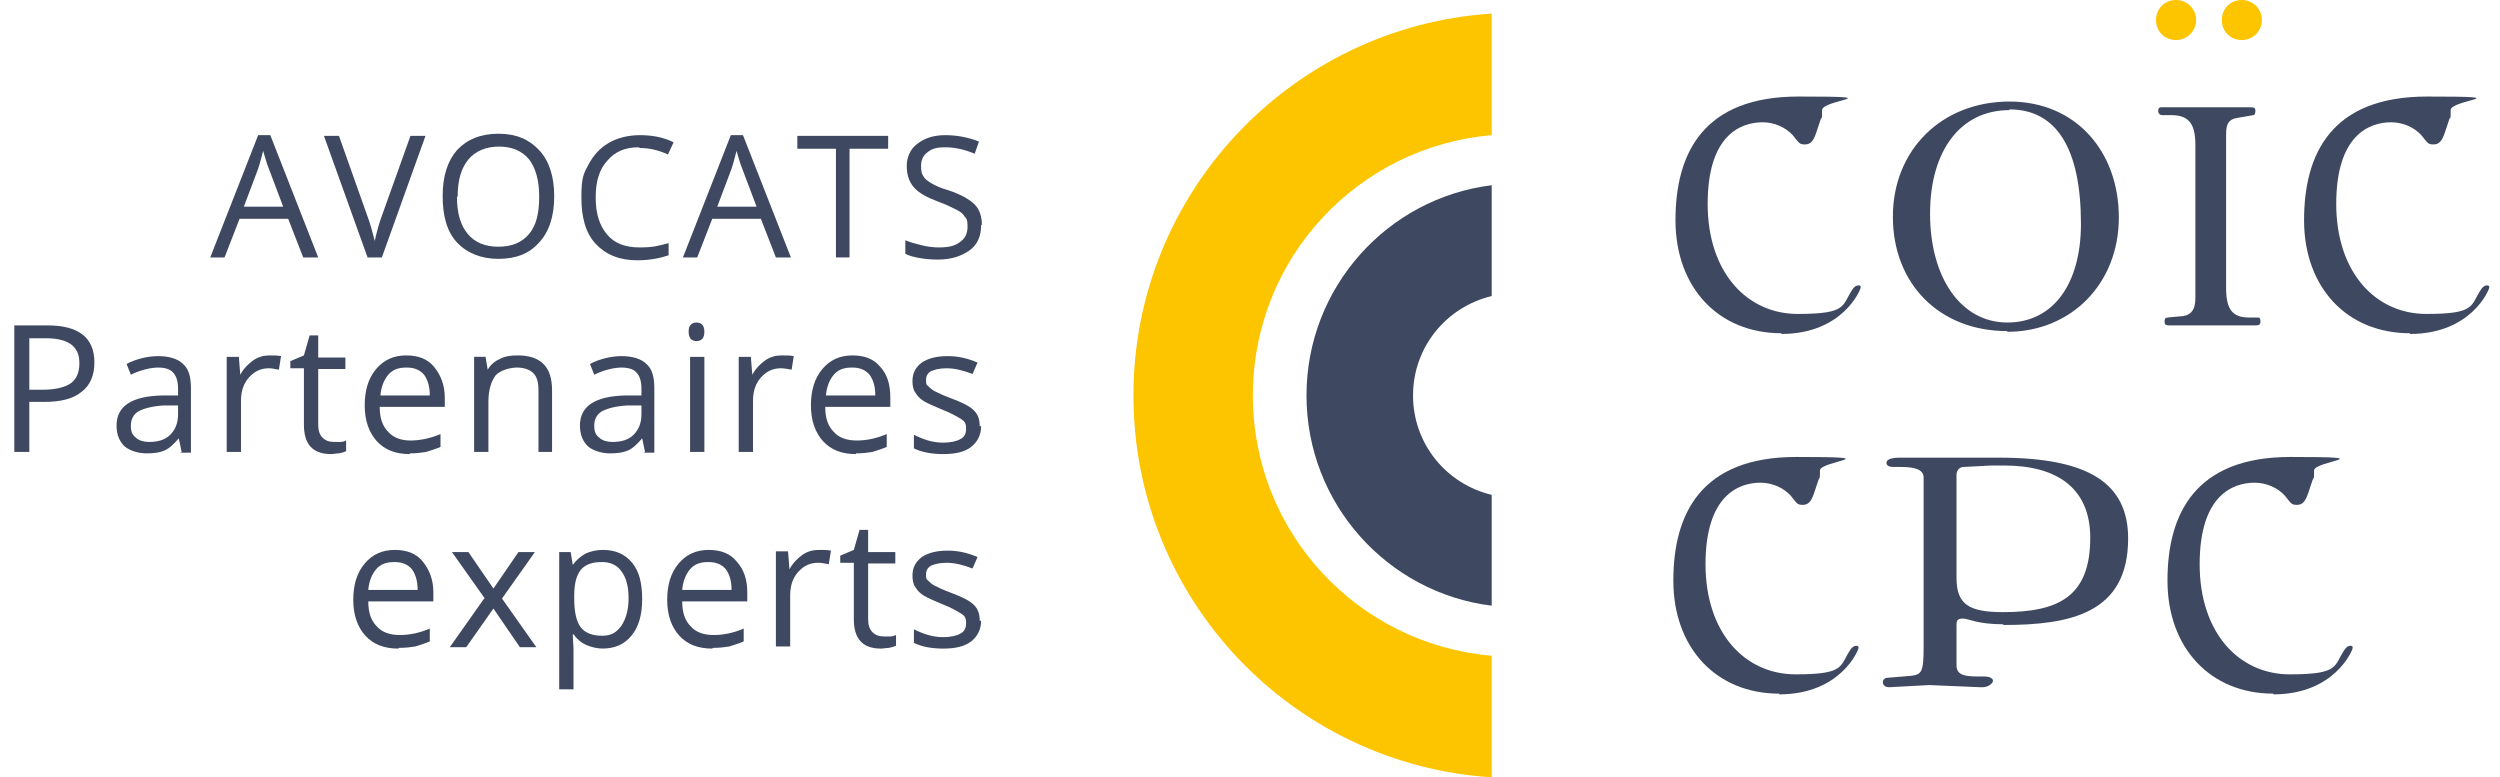 <?xml version="1.0" encoding="UTF-8"?>
<svg id="Calque_1" xmlns="http://www.w3.org/2000/svg" version="1.1" viewBox="0 0 349.6 108.7">
  <!-- Generator: Adobe Illustrator 29.8.3, SVG Export Plug-In . SVG Version: 2.1.1 Build 3)  -->
  <defs>
    <style>
      .st0 {
        fill: #3e4961;
      }

      .st1 {
        fill: #fdc400;
      }
    </style>
  </defs>
  <g>
    <path class="st0" d="M42.4,36l-2.1-5.4h-6.8l-2.1,5.4h-2l6.7-17.1h1.7l6.7,17.1h-2ZM39.6,28.9l-2-5.3c-.3-.7-.5-1.5-.8-2.5-.2.7-.4,1.6-.7,2.5l-2,5.3s5.5,0,5.5,0Z"/>
    <path class="st0" d="M57.4,19h2.1l-6.1,17h-2l-6.1-17h2.1l3.9,11c.5,1.3.8,2.5,1.1,3.7.3-1.3.6-2.5,1.1-3.8l3.9-10.9Z"/>
    <path class="st0" d="M77.5,27.5c0,2.7-.7,4.9-2.1,6.4-1.4,1.6-3.3,2.3-5.7,2.3s-4.4-.8-5.8-2.3-2-3.7-2-6.5.7-4.9,2-6.4c1.4-1.5,3.3-2.3,5.8-2.3s4.3.8,5.7,2.3c1.4,1.5,2.1,3.7,2.1,6.4ZM63.9,27.5c0,2.3.5,4,1.5,5.2,1,1.2,2.4,1.8,4.3,1.8s3.3-.6,4.3-1.8c1-1.2,1.4-2.9,1.4-5.2s-.5-4-1.4-5.2c-1-1.2-2.4-1.8-4.2-1.8s-3.3.6-4.3,1.8c-1,1.2-1.5,2.9-1.5,5.2Z"/>
    <path class="st0" d="M89.3,20.6c-1.9,0-3.3.6-4.4,1.9-1.1,1.2-1.6,2.9-1.6,5.1s.5,3.9,1.6,5.2c1,1.2,2.5,1.8,4.5,1.8s2.5-.2,4.1-.6v1.7c-1.2.4-2.6.7-4.4.7-2.5,0-4.4-.8-5.8-2.3-1.4-1.5-2-3.7-2-6.5s.3-3.3,1-4.6c.7-1.3,1.6-2.3,2.8-3,1.2-.7,2.7-1.1,4.4-1.1s3.3.3,4.7,1l-.8,1.7c-1.3-.6-2.6-.9-3.9-.9Z"/>
    <path class="st0" d="M108.5,36l-2.1-5.4h-6.8l-2.1,5.4h-2l6.7-17.1h1.7l6.7,17.1h-2ZM105.8,28.9l-2-5.3c-.3-.7-.5-1.5-.8-2.5-.2.7-.4,1.6-.7,2.5l-2,5.3s5.5,0,5.5,0Z"/>
    <path class="st0" d="M118.9,36h-2v-15.2h-5.4v-1.8h12.7v1.8h-5.4v15.2h0Z"/>
    <path class="st0" d="M137.2,31.5c0,1.5-.5,2.7-1.6,3.5-1.1.8-2.6,1.3-4.4,1.3s-3.6-.3-4.6-.8v-1.9c.7.3,1.5.5,2.3.7.8.2,1.6.3,2.4.3,1.3,0,2.3-.2,3-.8.7-.5,1-1.2,1-2.1s-.1-1.1-.4-1.4c-.2-.4-.6-.7-1.2-1-.6-.3-1.4-.7-2.5-1.1-1.6-.6-2.7-1.2-3.4-2-.7-.8-1-1.8-1-3s.5-2.4,1.5-3.1c1-.8,2.3-1.2,3.9-1.2s3.2.3,4.7.9l-.6,1.7c-1.4-.6-2.8-.9-4.1-.9s-1.9.2-2.5.7c-.6.4-.9,1.1-.9,1.9s.1,1.1.3,1.4c.2.4.6.7,1.1,1,.5.3,1.3.7,2.4,1,1.8.6,3,1.3,3.7,2,.7.7,1,1.7,1,2.8Z"/>
    <path class="st0" d="M13.2,50.7c0,1.8-.6,3.2-1.8,4.1-1.2,1-3,1.4-5.2,1.4h-2.1v7h-2.1v-17.7h4.6c4.4,0,6.6,1.7,6.6,5.2ZM4.1,54.5h1.8c1.8,0,3.1-.3,4-.9.8-.6,1.2-1.5,1.2-2.8s-.4-2-1.1-2.6c-.8-.6-2-.9-3.6-.9h-2.3v7.2Z"/>
    <path class="st0" d="M25.4,63.2l-.4-1.9h0c-.7.8-1.3,1.4-2,1.7-.7.3-1.5.4-2.5.4s-2.3-.3-3.1-1c-.7-.7-1.1-1.6-1.1-2.9,0-2.7,2.1-4.1,6.4-4.2h2.2v-.9c0-1-.2-1.8-.7-2.3-.4-.5-1.2-.7-2.1-.7s-2.4.3-3.8,1l-.6-1.5c.7-.4,1.4-.6,2.1-.8.8-.2,1.6-.3,2.3-.3,1.6,0,2.8.4,3.5,1.1.8.7,1.1,1.8,1.1,3.4v9h-1.5ZM20.9,61.8c1.2,0,2.2-.3,2.9-1,.7-.7,1.1-1.6,1.1-2.9v-1.2h-2c-1.6.1-2.7.4-3.5.8-.7.4-1.1,1.1-1.1,2s.2,1.3.7,1.7c.4.4,1.1.6,1.8.6Z"/>
    <path class="st0" d="M37.7,49.7c.6,0,1.1,0,1.6.1l-.3,1.9c-.5-.1-1-.2-1.4-.2-1.1,0-2,.4-2.8,1.3-.8.9-1.1,2-1.1,3.3v7.1h-2v-13.3h1.7l.2,2.5h0c.5-.9,1.1-1.5,1.8-2,.7-.5,1.5-.7,2.3-.7Z"/>
    <path class="st0" d="M46.6,61.8c.4,0,.7,0,1,0,.3,0,.6-.1.8-.2v1.5c-.2.1-.5.2-1,.3-.4,0-.8.1-1.1.1-2.6,0-3.8-1.4-3.8-4.1v-7.9h-1.9v-1l1.9-.8.8-2.8h1.2v3.1h3.8v1.6h-3.8v7.8c0,.8.2,1.4.6,1.8.4.4.9.6,1.6.6Z"/>
    <path class="st0" d="M57.3,63.5c-2,0-3.5-.6-4.6-1.8-1.1-1.2-1.7-2.9-1.7-5s.5-3.8,1.6-5.1c1.1-1.3,2.5-1.9,4.2-1.9s3,.5,3.9,1.6,1.5,2.5,1.5,4.3v1.3h-9.1c0,1.6.4,2.7,1.2,3.5.7.8,1.8,1.2,3.1,1.2s2.8-.3,4.2-.9v1.8c-.7.3-1.4.5-2,.7-.6.1-1.4.2-2.3.2ZM56.8,51.4c-1.1,0-1.9.3-2.5,1-.6.7-1,1.7-1.1,2.9h6.9c0-1.3-.3-2.2-.8-2.9-.6-.7-1.4-1-2.4-1Z"/>
    <path class="st0" d="M75.3,63.2v-8.6c0-1.1-.2-1.9-.7-2.4-.5-.5-1.3-.8-2.3-.8s-2.4.4-3,1.1c-.6.8-1,2-1,3.7v7h-2v-13.3h1.6l.3,1.8h0c.4-.7,1-1.2,1.7-1.5.7-.4,1.6-.5,2.5-.5,1.6,0,2.8.4,3.6,1.2.8.8,1.2,2,1.2,3.7v8.6h-2Z"/>
    <path class="st0" d="M90.2,63.2l-.4-1.9h0c-.7.8-1.3,1.4-2,1.7-.7.3-1.5.4-2.5.4s-2.3-.3-3.1-1c-.7-.7-1.1-1.6-1.1-2.9,0-2.7,2.1-4.1,6.4-4.2h2.2v-.9c0-1-.2-1.8-.7-2.3-.4-.5-1.2-.7-2.1-.7s-2.4.3-3.8,1l-.6-1.5c.7-.4,1.4-.6,2.1-.8.8-.2,1.6-.3,2.3-.3,1.6,0,2.8.4,3.5,1.1.8.7,1.1,1.8,1.1,3.4v9h-1.5ZM85.7,61.8c1.2,0,2.2-.3,2.9-1,.7-.7,1.1-1.6,1.1-2.9v-1.2h-2c-1.6.1-2.7.4-3.5.8-.7.4-1.1,1.1-1.1,2s.2,1.3.7,1.7c.4.4,1.1.6,1.8.6Z"/>
    <path class="st0" d="M96.3,46.4c0-.5.1-.8.3-1,.2-.2.5-.3.8-.3s.6.1.8.3c.2.2.3.6.3,1s-.1.8-.3,1c-.2.2-.5.3-.8.3s-.6-.1-.8-.3c-.2-.2-.3-.6-.3-1ZM98.5,63.2h-2v-13.3h2v13.3Z"/>
    <path class="st0" d="M109.4,49.7c.6,0,1.1,0,1.6.1l-.3,1.9c-.6-.1-1-.2-1.5-.2-1.1,0-2,.4-2.8,1.3-.8.9-1.1,2-1.1,3.3v7.1h-2v-13.3h1.7l.2,2.5h0c.5-.9,1.1-1.5,1.8-2,.7-.5,1.5-.7,2.3-.7Z"/>
    <path class="st0" d="M119.7,63.5c-2,0-3.5-.6-4.6-1.8-1.1-1.2-1.7-2.9-1.7-5s.5-3.8,1.6-5.1c1.1-1.3,2.5-1.9,4.2-1.9s3,.5,3.9,1.6c1,1.1,1.4,2.5,1.4,4.3v1.3h-9.1c0,1.6.4,2.7,1.2,3.5.7.8,1.8,1.2,3.2,1.2s2.8-.3,4.2-.9v1.8c-.7.3-1.4.5-2,.7-.6.1-1.4.2-2.3.2ZM119.1,51.4c-1.1,0-1.9.3-2.5,1s-1,1.7-1.1,2.9h6.9c0-1.3-.3-2.2-.8-2.9-.6-.7-1.4-1-2.4-1Z"/>
    <path class="st0" d="M137.2,59.6c0,1.2-.5,2.2-1.4,2.9-.9.7-2.2,1-3.9,1s-3.1-.3-4.1-.8v-1.9c.6.3,1.3.6,2,.8.7.2,1.4.3,2.1.3,1,0,1.9-.2,2.4-.5.6-.3.8-.8.8-1.5s-.2-1-.7-1.3-1.3-.8-2.6-1.3c-1.2-.5-2.1-.9-2.6-1.2-.5-.3-.9-.7-1.2-1.2-.3-.4-.4-1-.4-1.6,0-1.1.4-1.9,1.3-2.6.9-.6,2.1-.9,3.6-.9s2.8.3,4.2.9l-.7,1.6c-1.3-.5-2.5-.8-3.6-.8s-1.7.2-2.2.4c-.5.3-.7.7-.7,1.2s0,.7.3.9c.2.2.5.5.9.7.4.2,1.2.6,2.3,1,1.6.6,2.6,1.1,3.2,1.7.6.6.8,1.3.8,2.2Z"/>
    <path class="st0" d="M55.7,90.7c-2,0-3.5-.6-4.6-1.8-1.1-1.2-1.7-2.9-1.7-5s.5-3.8,1.6-5.1c1.1-1.3,2.5-1.9,4.2-1.9s3,.5,3.9,1.6,1.5,2.5,1.5,4.3v1.3h-9.1c0,1.6.4,2.7,1.2,3.5.7.8,1.8,1.2,3.2,1.2s2.8-.3,4.2-.9v1.8c-.7.3-1.4.5-2,.7-.6.1-1.4.2-2.3.2ZM55.1,78.6c-1.1,0-1.9.3-2.5,1-.6.7-1,1.7-1.1,2.9h6.9c0-1.3-.3-2.2-.8-2.9-.6-.7-1.4-1-2.4-1Z"/>
    <path class="st0" d="M67.8,83.7l-4.6-6.5h2.3l3.5,5.1,3.5-5.1h2.3l-4.6,6.5,4.8,6.8h-2.3l-3.7-5.4-3.8,5.4h-2.3l4.8-6.8Z"/>
    <path class="st0" d="M84.4,90.7c-.9,0-1.7-.2-2.4-.5-.7-.3-1.3-.8-1.8-1.5h-.1c0,.8.1,1.5.1,2.2v5.5h-2v-19.2h1.6l.3,1.8h0c.5-.7,1.1-1.2,1.8-1.6.7-.3,1.5-.5,2.4-.5,1.8,0,3.1.6,4.1,1.8,1,1.2,1.4,2.9,1.4,5.1s-.5,3.9-1.5,5.1c-1,1.2-2.3,1.8-4.1,1.8ZM84.1,78.6c-1.4,0-2.3.4-2.9,1.1-.6.8-.9,1.9-.9,3.6v.4c0,1.9.3,3.2.9,4,.6.8,1.6,1.2,3,1.2s2-.5,2.7-1.4c.6-.9,1-2.2,1-3.8s-.3-2.9-1-3.8c-.6-.9-1.6-1.3-2.7-1.3Z"/>
    <path class="st0" d="M99.6,90.7c-2,0-3.5-.6-4.6-1.8-1.1-1.2-1.7-2.9-1.7-5s.5-3.8,1.6-5.1c1.1-1.3,2.5-1.9,4.2-1.9s3,.5,3.9,1.6c1,1.1,1.5,2.5,1.5,4.3v1.3h-9.1c0,1.6.4,2.7,1.2,3.5.7.8,1.8,1.2,3.2,1.2s2.8-.3,4.2-.9v1.8c-.7.3-1.4.5-2,.7-.6.1-1.4.2-2.3.2ZM99,78.6c-1.1,0-1.9.3-2.5,1-.6.7-1,1.7-1.1,2.9h6.9c0-1.3-.3-2.2-.8-2.9-.6-.7-1.4-1-2.4-1Z"/>
    <path class="st0" d="M114.6,76.9c.6,0,1.1,0,1.6.1l-.3,1.9c-.6-.1-1-.2-1.5-.2-1.1,0-2,.4-2.8,1.3-.8.9-1.1,2-1.1,3.3v7.1h-2v-13.3h1.7l.2,2.5h0c.5-.9,1.1-1.5,1.8-2,.7-.5,1.5-.7,2.3-.7Z"/>
    <path class="st0" d="M123.5,89c.4,0,.7,0,1,0,.3,0,.6-.1.8-.2v1.5c-.2.1-.5.2-1,.3-.4,0-.8.1-1.1.1-2.6,0-3.8-1.4-3.8-4.1v-7.9h-1.9v-1l1.9-.8.8-2.8h1.2v3.1h3.8v1.6h-3.8v7.8c0,.8.2,1.4.6,1.8.4.4.9.6,1.6.6Z"/>
    <path class="st0" d="M137.2,86.8c0,1.2-.5,2.2-1.4,2.9-.9.7-2.2,1-3.9,1s-3.1-.3-4.1-.8v-1.9c.6.3,1.3.6,2,.8.7.2,1.4.3,2.1.3,1,0,1.9-.2,2.4-.5.6-.3.8-.8.8-1.5s-.2-1-.7-1.3-1.3-.8-2.6-1.3c-1.2-.5-2.1-.9-2.6-1.2-.5-.3-.9-.7-1.2-1.2-.3-.4-.4-1-.4-1.6,0-1.1.4-1.9,1.3-2.6.9-.6,2.1-.9,3.6-.9s2.8.3,4.2.9l-.7,1.6c-1.3-.5-2.5-.8-3.6-.8s-1.7.2-2.2.4c-.5.3-.7.7-.7,1.2s0,.7.3.9c.2.2.5.5.9.7.4.2,1.2.6,2.3,1,1.6.6,2.6,1.1,3.2,1.7.6.6.8,1.3.8,2.2Z"/>
  </g>
  <path class="st0" d="M248.8,97c-8.8,0-14.8-6.4-14.8-15.8s3.9-17.3,17.2-17.3,3.3.5,3.3,1.9,0,.8-.2,1.3l-.6,1.8c-.4,1.2-.8,1.7-1.6,1.7s-.8-.2-1.7-1.3c-1-1.1-2.6-1.8-4.2-1.8-3.1,0-7.7,1.8-7.7,11.4s5.5,15.4,12.6,15.4,6.1-1.2,7.7-3.5c.2-.3.5-.5.8-.5s.3.2.3.3c0,.3-2.5,6.5-11.1,6.5"/>
  <path class="st0" d="M317.9,97c-8.8,0-14.8-6.4-14.8-15.8s3.9-17.3,17.2-17.3,3.3.5,3.3,1.9,0,.8-.2,1.3l-.6,1.8c-.4,1.2-.8,1.7-1.6,1.7s-.8-.2-1.7-1.3c-1-1.1-2.6-1.8-4.2-1.8-3.1,0-7.7,1.8-7.7,11.4s5.5,15.4,12.6,15.4,6.1-1.2,7.7-3.5c.2-.3.5-.5.8-.5s.3.2.3.3c0,.3-2.5,6.5-11.1,6.5"/>
  <path class="st0" d="M280.3,65.1h-1.9l-3.8.2c-.6,0-1,.5-1,1.1v14.4c0,3.7,1.7,4.8,6.5,4.8,7.8,0,12.2-2.2,12.2-10.4,0-6.9-4.6-10.1-12-10.1M280.2,87.3c-3.8,0-4.9-.8-5.7-.8s-.9.3-.9.9v5.6c0,1.3.9,1.6,3,1.6h.9c.8,0,1.2.3,1.2.6s-.6,1-1.8.9l-7.1-.3-5.6.3c-.6,0-.9-.3-.9-.7s.2-.4.4-.6l3.6-.3c1.4-.2,1.7-.5,1.7-4v-23.7c0-1.1-1.1-1.5-3.2-1.5h-.9c-.8,0-1.1-.2-1.1-.6s.6-.7,1.8-.7h14c12.5,0,18,3.6,18,11.3,0,10.5-8.1,12.1-17.5,12.1"/>
  <path class="st0" d="M281,15.4c-6.8,0-11.1,5.6-11.1,14.5s4.3,15.2,10.8,15.2,10.3-5.5,10.3-13.8c0-10.5-3.4-16-10-16M280.7,46.3c-9.5,0-16-6.6-16-16s6.9-16.1,16.3-16.1,15.3,7.1,15.3,16.2c0,9.3-6.7,16-15.6,16"/>
  <path class="st0" d="M315.5,45.5h-12.2c-.4,0-.6-.1-.6-.5s0-.5.4-.6l2.2-.2c1.2-.2,1.7-1,1.7-2.5v-21.5c0-3.1-1.1-4.1-3.4-4.1h-1.3c-.2,0-.5-.2-.5-.6s.2-.5.4-.5h12.6c.5,0,.6.2.6.5s-.1.6-.3.6l-2.3.4c-1.2.2-1.5.9-1.5,2.3v21.5c0,3.1,1,4.1,3.2,4.1h1.3c.2,0,.3.2.3.5,0,.3,0,.6-.6.6"/>
  <path class="st0" d="M337,46.6c-8.8,0-14.8-6.4-14.8-15.8s3.9-17.3,17.2-17.3,3.3.4,3.3,1.9,0,.8-.2,1.3l-.6,1.8c-.4,1.2-.8,1.7-1.6,1.7s-.8-.2-1.7-1.3c-1-1.1-2.6-1.8-4.2-1.8-3.1,0-7.7,1.8-7.7,11.4s5.5,15.4,12.6,15.4,6.1-1.2,7.7-3.5c.2-.3.5-.5.8-.5s.3.2.3.3c0,.3-2.5,6.5-11.1,6.5"/>
  <path class="st0" d="M249.1,46.6c-8.8,0-14.8-6.4-14.8-15.8s3.9-17.3,17.2-17.3,3.3.4,3.3,1.9,0,.8-.2,1.3l-.6,1.8c-.4,1.2-.8,1.7-1.6,1.7s-.8-.2-1.7-1.3c-1-1.1-2.6-1.8-4.2-1.8-3.1,0-7.7,1.8-7.7,11.4s5.5,15.4,12.6,15.4,6.1-1.2,7.7-3.5c.2-.3.5-.5.8-.5s.3.2.3.3c0,.3-2.5,6.5-11.1,6.5"/>
  <path class="st1" d="M316.3,2.8c0,1.5-1.2,2.8-2.8,2.8s-2.8-1.2-2.8-2.8,1.2-2.8,2.8-2.8c1.5,0,2.8,1.2,2.8,2.8"/>
  <path class="st1" d="M307.1,2.8c0,1.5-1.2,2.8-2.8,2.8s-2.8-1.2-2.8-2.8,1.2-2.8,2.8-2.8c1.5,0,2.8,1.2,2.8,2.8"/>
  <path class="st1" d="M158.5,55.3c0,28.4,22.1,51.6,50.1,53.4v-17c-18.7-1.6-33.4-17.2-33.4-36.4s14.7-34.8,33.4-36.4V1.9c-27.9,1.8-50.1,25-50.1,53.4"/>
  <path class="st0" d="M182.7,55.3c0,15.1,11.3,27.6,25.9,29.4v-15.5c-6.3-1.5-11-7.1-11-13.9s4.7-12.4,11-13.9v-15.5c-14.6,1.8-25.9,14.3-25.9,29.4"/>
</svg>